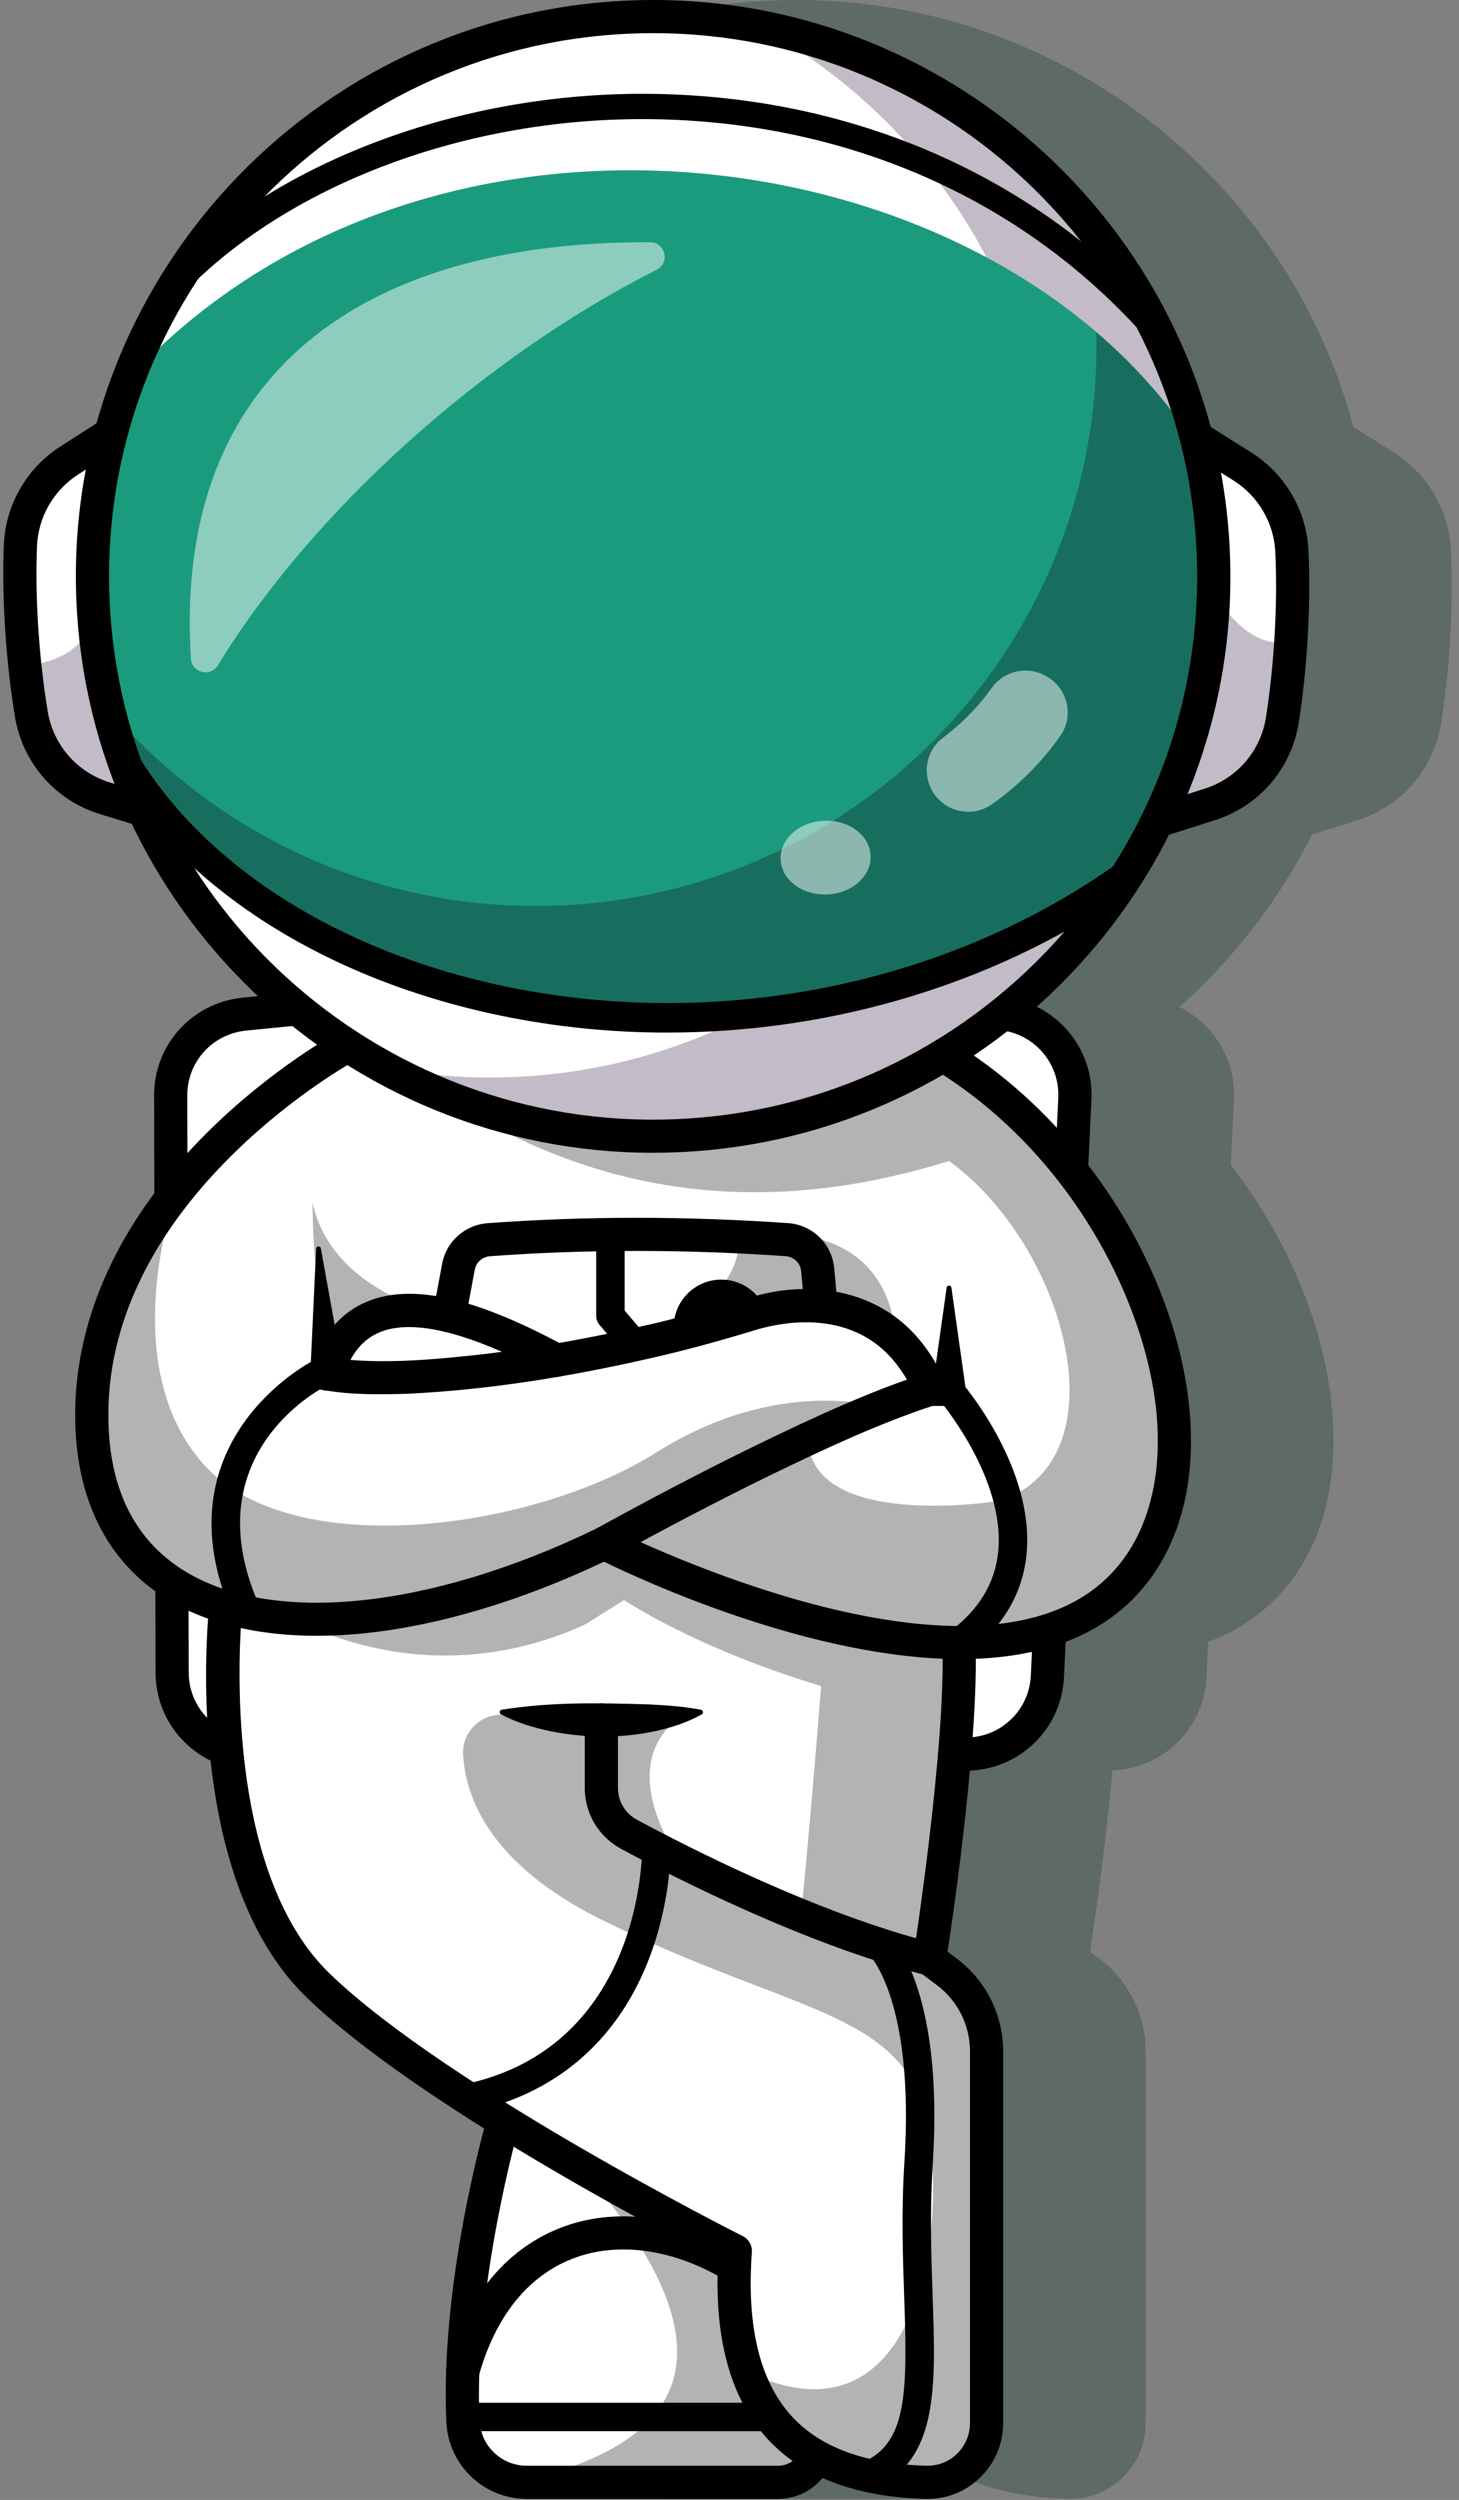 <svg width="94" height="161" viewBox="0 0 94 161" fill="none" xmlns="http://www.w3.org/2000/svg">
<rect x="0" y="0" width="94" height="161" fill="#808080" stroke="none"/>
<g clip-path="url(#clip0_1_46)">
<g opacity="0.3">
<path d="M93.483 35.437C93.355 32.869 91.978 30.517 89.799 29.143L87.195 27.503C85.398 20.761 81.72 14.654 76.454 9.814C69.145 3.097 59.655 -0.376 49.729 0.032C33.194 0.713 19.596 12.128 15.407 27.257L13.059 28.764C10.891 30.156 9.535 32.52 9.43 35.089C9.291 38.468 9.558 42.607 10.146 46.161C10.638 49.141 12.74 51.544 15.631 52.432L17.677 53.061C19.684 57.258 22.455 61.013 25.803 64.154C25.462 64.189 25.12 64.219 24.779 64.255C21.539 64.596 19.102 67.302 19.11 70.549L19.126 76.79C16.262 80.621 14.016 85.446 14.025 91.156C14.033 96.153 15.815 100.051 19.191 102.484L19.205 107.739C19.211 110.215 20.659 112.354 22.748 113.382C23.321 118.634 24.915 124.766 28.96 128.659C31.81 131.402 36.069 134.379 40.372 137.077C39.677 139.689 37.593 148.268 37.939 155.969C38.064 158.752 40.34 160.932 43.122 160.932H59.311C60.445 160.932 61.482 160.428 62.176 159.582C64.03 160.412 66.254 160.865 68.832 160.931C68.875 160.932 68.917 160.932 68.959 160.932C70.222 160.932 71.415 160.447 72.329 159.558C73.286 158.627 73.813 157.379 73.813 156.044V132.093C73.813 129.764 72.699 127.539 70.832 126.142L70.233 125.694C70.497 123.951 71.22 118.989 71.671 114.022C74.934 113.892 77.574 111.308 77.73 108.023L77.838 105.741C78.771 105.387 79.654 104.939 80.472 104.384C84.22 101.84 86.145 97.383 85.892 91.833C85.628 86.038 83.167 80.032 79.299 75.026L79.5 70.798C79.622 68.233 78.178 65.938 75.991 64.851C76.904 64.037 77.781 63.175 78.62 62.265C81.009 59.676 82.986 56.812 84.527 53.752L87.429 52.833C90.312 51.92 92.394 49.499 92.861 46.515C93.418 42.958 93.65 38.816 93.482 35.437L93.483 35.437Z" fill="#0A362D"/>
</g>
<path d="M10.998 70.546L11.092 107.737C11.099 110.627 13.449 112.966 16.344 112.966H62.233C65.038 112.966 67.348 110.768 67.481 107.972L69.25 70.747C69.382 67.971 67.32 65.576 64.551 65.282C48.163 63.541 31.886 63.614 15.71 65.316C13.028 65.598 10.991 67.854 10.997 70.546H10.998Z" fill="white"/>
<path d="M62.233 114.033H16.345C12.867 114.033 10.031 111.21 10.023 107.739L9.929 70.549C9.92 67.301 12.357 64.596 15.598 64.254C32.057 62.523 48.565 62.511 64.665 64.22C67.993 64.574 70.477 67.462 70.319 70.797L68.549 108.022C68.388 111.393 65.615 114.033 62.233 114.033ZM40.429 65.081C32.253 65.081 24.032 65.513 15.822 66.377C13.675 66.602 12.061 68.394 12.066 70.543L12.16 107.733C12.166 110.031 14.043 111.899 16.345 111.899H62.233C64.471 111.899 66.307 110.151 66.412 107.921L68.182 70.696C68.287 68.489 66.643 66.576 64.438 66.342C56.517 65.501 48.495 65.08 40.429 65.08V65.081Z" fill="black"/>
<path d="M52.589 158.191C52.586 158.2 52.581 158.21 52.578 158.22C52.177 159.216 51.205 159.865 50.129 159.865H33.941C31.731 159.865 29.924 158.124 29.825 155.921C29.423 146.974 32.434 136.587 32.434 136.587C32.434 136.587 46.549 139.628 47.318 139.933C48.087 140.238 52.899 145.573 52.899 145.573" fill="white"/>
<path d="M14.546 103.499C14.546 103.499 12.706 120.371 20.52 127.891C28.334 135.41 47.374 144.963 47.374 144.963C46.636 155.049 51.088 159.644 59.678 159.864C61.813 159.918 63.562 158.176 63.562 156.044V132.093C63.562 130.087 62.616 128.199 61.009 126.995L59.898 126.163C59.898 126.163 62.036 112.628 61.781 105.778C61.526 98.929 44.321 93.746 44.321 93.746L14.546 103.5L14.546 103.499Z" fill="white"/>
<path d="M59.777 160.932C59.735 160.932 59.693 160.932 59.65 160.931C55.101 160.815 51.652 159.497 49.4 157.016C47.065 154.444 46.011 150.605 46.263 145.596C42.839 143.845 26.906 135.519 19.777 128.658C11.679 120.865 13.405 104.094 13.482 103.384C13.528 102.967 13.813 102.616 14.212 102.485L43.986 92.732C44.194 92.664 44.418 92.661 44.628 92.724C44.807 92.778 49.066 94.071 53.43 96.238C59.558 99.281 62.727 102.478 62.848 105.739C63.075 111.842 61.474 122.9 61.05 125.694L61.649 126.142C63.516 127.54 64.63 129.764 64.63 132.093V156.045C64.63 157.379 64.103 158.627 63.146 159.559C62.232 160.448 61.04 160.933 59.777 160.933V160.932ZM15.551 104.293C15.323 107.461 14.779 120.884 21.262 127.122C28.868 134.443 47.664 143.915 47.853 144.009C48.24 144.203 48.471 144.61 48.44 145.04C48.092 149.793 48.948 153.34 50.984 155.583C52.829 157.615 55.763 158.696 59.706 158.797C60.432 158.808 61.126 158.543 61.654 158.03C62.196 157.503 62.494 156.798 62.494 156.044V132.093C62.494 130.432 61.699 128.845 60.368 127.849L59.256 127.017C58.939 126.78 58.78 126.388 58.842 125.997C58.863 125.863 60.961 112.484 60.713 105.818C60.531 100.936 49.125 96.358 44.332 94.866L15.552 104.293L15.551 104.293Z" fill="black"/>
<path d="M32.328 110.108C35.544 109.595 38.683 109.666 41.907 109.77C42.969 109.828 44.037 109.897 45.159 110.109C45.247 110.125 45.306 110.21 45.289 110.298C45.281 110.346 45.249 110.387 45.209 110.41C44.204 110.972 43.132 111.299 42.044 111.524C39.869 111.962 37.618 111.923 35.447 111.489C34.364 111.257 33.295 110.942 32.282 110.41C32.148 110.344 32.18 110.13 32.327 110.108H32.328Z" fill="black"/>
<path d="M59.897 127.23C59.81 127.23 59.722 127.22 59.635 127.198C51.933 125.256 43.349 120.866 40.015 119.068C38.572 118.29 37.675 116.789 37.675 115.15V110.767C37.675 110.178 38.154 109.7 38.744 109.7C39.335 109.7 39.813 110.178 39.813 110.767V115.15C39.813 116.004 40.28 116.786 41.032 117.191C44.294 118.95 52.69 123.246 60.158 125.129C60.731 125.273 61.077 125.853 60.933 126.425C60.81 126.908 60.375 127.231 59.897 127.231L59.897 127.23Z" fill="black"/>
<path d="M50.129 160.932H33.941C31.159 160.932 28.882 158.752 28.757 155.969C28.351 146.951 31.282 136.721 31.407 136.29C31.57 135.724 32.162 135.396 32.73 135.562C33.297 135.725 33.624 136.317 33.46 136.883C33.431 136.985 30.503 147.212 30.892 155.874C30.966 157.513 32.305 158.798 33.94 158.798H50.128C50.775 158.798 51.346 158.415 51.585 157.822C51.805 157.277 52.431 156.997 52.978 157.214C53.526 157.432 53.8 158.036 53.583 158.583C53.582 158.586 53.575 158.604 53.573 158.607C53.003 160.023 51.653 160.932 50.128 160.932H50.129Z" fill="black"/>
<path d="M29.815 153.804C29.72 153.804 29.624 153.791 29.528 153.764C28.959 153.607 28.626 153.019 28.784 152.451C30.351 146.814 33.597 144.473 36.044 143.501C39.6 142.089 43.91 142.649 47.87 145.034C48.375 145.338 48.538 145.994 48.233 146.499C47.927 147.003 47.27 147.165 46.765 146.861C43.383 144.823 39.763 144.32 36.834 145.483C33.97 146.62 31.899 149.227 30.844 153.02C30.713 153.493 30.283 153.803 29.814 153.803L29.815 153.804Z" fill="black"/>
<path d="M55.918 160.341C55.562 160.341 55.223 160.133 55.075 159.785C54.877 159.32 55.093 158.783 55.559 158.585C58.446 157.359 58.469 154.094 58.256 147.947C58.166 145.358 58.065 142.421 58.27 139.214C58.934 128.813 56.024 125.913 55.994 125.884C55.616 125.549 55.588 124.977 55.923 124.599C56.26 124.221 56.845 124.192 57.223 124.527C57.371 124.658 60.831 127.863 60.098 139.33C59.899 142.447 59.999 145.336 60.087 147.884C60.293 153.811 60.455 158.493 56.277 160.268C56.159 160.318 56.038 160.341 55.918 160.341Z" fill="black"/>
<path d="M49.231 156.571H29.814C29.308 156.571 28.898 156.162 28.898 155.656C28.898 155.151 29.308 154.741 29.814 154.741H49.231C49.738 154.741 50.147 155.151 50.147 155.656C50.147 156.162 49.737 156.571 49.231 156.571Z" fill="black"/>
<path d="M30.123 136.041C29.699 136.041 29.319 135.746 29.228 135.316C29.123 134.822 29.439 134.336 29.934 134.231C41.441 131.793 41.369 119.2 41.367 119.073C41.359 118.567 41.762 118.152 42.268 118.143C42.273 118.143 42.278 118.143 42.283 118.143C42.782 118.143 43.191 118.543 43.199 119.043C43.202 119.188 43.239 122.634 41.695 126.451C39.623 131.573 35.688 134.883 30.315 136.021C30.25 136.034 30.186 136.041 30.124 136.041L30.123 136.041Z" fill="black"/>
<g opacity="0.3">
<path d="M16.778 103.044C16.778 103.044 26.095 109.903 37.701 104.619L40.208 103.044C40.208 103.044 44.781 106.143 52.899 108.582C52.899 108.582 52.372 115.608 51.604 123.375L60.61 126.163L61.781 105.778C52.708 104.844 44.972 102.839 39.331 99.16C39.331 99.16 26.477 104.492 16.779 103.044H16.778Z" fill="black"/>
</g>
<g opacity="0.3">
<path d="M33.577 110.433H32.279C30.881 110.433 29.761 111.6 29.836 112.993C29.983 115.693 31.506 120.042 38.744 123.623C50.148 129.263 57.115 129.455 59.27 135.126C61.423 140.797 60.093 158.477 48.133 152.737C48.133 152.737 50.937 160.553 59.896 159.427C59.896 159.427 63.994 159.902 63.562 154.185C63.129 148.469 63.204 130.559 63.204 130.559C63.204 130.559 62.977 125.734 58.09 125.212C53.203 124.69 43.831 119.846 43.831 119.846C43.831 119.846 39.272 113.688 44.01 110.434H33.578L33.577 110.433Z" fill="black"/>
</g>
<g opacity="0.3">
<path d="M37.377 139.535C45.849 149.251 46.423 156.4 34.647 159.537H50.129C50.129 159.537 52.478 159.228 51.294 157.716C50.109 156.205 45.185 150.552 47.373 144.963L37.377 139.536V139.535Z" fill="black"/>
</g>
<path d="M70.689 103.501C60.509 110.413 38.923 99.386 38.923 99.386C22.276 107.465 5.935 106.093 5.913 91.154C5.907 87.368 6.964 83.969 8.543 81.008C8.546 81.005 8.549 81.005 8.549 81.002C13.201 72.29 22.392 67.351 22.392 67.351C22.392 67.351 39.591 61.073 53.825 64.988C55.868 65.552 57.848 66.32 59.708 67.351C74.541 75.561 80.869 96.59 70.689 103.501Z" fill="white"/>
<path d="M61.87 106.847C52.321 106.848 41.375 101.777 38.914 100.574C33.587 103.104 28.256 104.696 23.467 105.186C18.309 105.715 13.896 104.941 10.705 102.951C6.878 100.565 4.851 96.486 4.843 91.156C4.833 84.757 7.789 78.442 13.391 72.894C17.576 68.75 21.713 66.506 21.887 66.413C21.932 66.389 21.978 66.368 22.026 66.35C22.26 66.265 27.842 64.247 35.344 63.217C42.326 62.259 52.31 62.037 60.228 66.42C64.91 69.012 68.982 72.934 72.004 77.762C74.831 82.282 76.503 87.279 76.71 91.834C76.963 97.383 75.038 101.841 71.29 104.385C68.657 106.171 65.356 106.848 61.87 106.848V106.847ZM38.923 98.319C39.09 98.319 39.257 98.359 39.41 98.436C39.62 98.544 60.549 109.094 70.088 102.62C73.199 100.508 74.793 96.712 74.575 91.93C74.224 84.217 68.826 73.619 59.191 68.286C45.383 60.643 24.259 67.828 22.834 68.328C21.716 68.956 6.96 77.507 6.981 91.153C6.988 95.776 8.622 99.137 11.838 101.142C17.514 104.68 27.713 103.641 38.455 98.427C38.602 98.355 38.763 98.319 38.923 98.319Z" fill="black"/>
<path d="M38.401 98.455C41.815 96.57 45.246 94.771 48.749 93.06C52.288 91.35 55.809 89.693 59.575 88.46L58.88 89.808C58.62 89.115 58.231 88.466 57.779 87.88C55.475 84.861 51.664 84.672 48.28 85.773C46.191 86.406 44.042 86.989 41.92 87.47C36.783 88.642 31.569 89.503 26.291 89.759C24.463 89.809 22.591 89.851 20.692 89.494C20.255 89.388 19.967 88.989 19.988 88.556L20.367 80.417C20.372 80.333 20.443 80.267 20.528 80.271C20.601 80.275 20.66 80.328 20.672 80.397L22.121 88.415L21.235 87.434C24.494 87.904 27.999 87.561 31.305 87.192C34.705 86.771 38.093 86.166 41.438 85.391C43.982 84.848 46.472 84.037 48.983 83.379C52.827 82.418 56.98 83.303 59.465 86.567C59.989 87.241 60.429 87.973 60.765 88.759C60.807 88.879 60.872 89.006 60.913 89.145C61.103 89.708 60.788 90.32 60.218 90.494C56.622 91.672 53.113 93.32 49.688 94.977C46.233 96.664 42.803 98.461 39.44 100.319C38.188 100.964 37.184 99.181 38.401 98.454V98.455Z" fill="black"/>
<path d="M59.897 88.411H61.144L60.074 89.478C60.133 88.932 60.224 88.385 60.297 87.839C60.444 86.795 60.839 84.002 60.991 82.923C61.013 82.752 61.275 82.749 61.297 82.923C61.451 84.017 61.842 86.784 61.991 87.839C62.064 88.385 62.154 88.932 62.213 89.478C62.27 90.007 61.887 90.482 61.357 90.539C61.239 90.549 60.045 90.544 59.897 90.545C58.484 90.501 58.484 88.455 59.897 88.411H59.897Z" fill="black"/>
<path d="M21.055 89.555C20.95 89.555 20.844 89.539 20.739 89.507C20.175 89.333 19.858 88.736 20.032 88.173C20.705 85.993 21.929 84.528 23.669 83.817C26.544 82.642 30.58 83.547 36.368 86.664C36.887 86.945 37.081 87.592 36.801 88.11C36.52 88.629 35.872 88.822 35.353 88.542C30.313 85.828 26.655 84.903 24.478 85.792C23.344 86.256 22.558 87.24 22.075 88.802C21.934 89.26 21.511 89.555 21.054 89.555L21.055 89.555Z" fill="black"/>
<path d="M15.899 104.756C15.549 104.756 15.215 104.555 15.062 104.215C9.988 92.913 20.006 87.721 20.108 87.67C20.56 87.443 21.111 87.625 21.338 88.076C21.566 88.527 21.384 89.076 20.933 89.303C20.574 89.486 12.39 93.788 16.735 103.468C16.942 103.928 16.735 104.469 16.273 104.676C16.152 104.73 16.024 104.756 15.899 104.756H15.899Z" fill="black"/>
<path d="M61.781 106.693C61.503 106.693 61.228 106.567 61.048 106.328C60.743 105.925 60.825 105.351 61.229 105.047C63.06 103.672 64.095 101.966 64.307 99.978C64.818 95.17 60.495 90.127 60.452 90.077C60.121 89.695 60.162 89.118 60.544 88.787C60.925 88.456 61.504 88.496 61.835 88.878C62.035 89.107 66.721 94.56 66.13 100.164C65.865 102.68 64.586 104.814 62.331 106.508C62.166 106.633 61.973 106.692 61.781 106.692V106.693Z" fill="black"/>
<path d="M28.949 85.808C28.884 85.808 28.819 85.802 28.753 85.79C28.172 85.682 27.789 85.125 27.897 84.546L28.486 81.383C28.751 79.955 29.956 78.882 31.414 78.775C37.675 78.314 44.185 78.313 50.765 78.77C52.346 78.879 53.599 80.099 53.745 81.67L53.962 84.023C54.016 84.611 53.583 85.13 52.996 85.184C52.411 85.239 51.887 84.807 51.833 84.22L51.616 81.866C51.568 81.343 51.147 80.936 50.617 80.899C44.138 80.449 37.73 80.45 31.572 80.903C31.081 80.94 30.676 81.297 30.588 81.773L29.999 84.936C29.903 85.45 29.454 85.809 28.949 85.809L28.949 85.808Z" fill="black"/>
<path d="M40.923 87.522C40.664 87.522 40.407 87.413 40.226 87.2L38.632 85.334C38.491 85.169 38.413 84.959 38.413 84.741V79.972C38.413 79.467 38.824 79.058 39.329 79.058C39.835 79.058 40.245 79.468 40.245 79.972V84.404L41.62 86.014C41.949 86.399 41.902 86.976 41.517 87.303C41.344 87.451 41.133 87.522 40.923 87.522H40.923Z" fill="black"/>
<path d="M44.343 86.698C43.896 86.698 43.505 86.371 43.438 85.916C43.415 85.76 43.404 85.614 43.404 85.469C43.404 83.781 44.779 82.408 46.471 82.408C47.69 82.408 48.794 83.129 49.283 84.246C49.486 84.708 49.274 85.247 48.811 85.45C48.347 85.653 47.807 85.441 47.604 84.979C47.407 84.528 46.962 84.237 46.471 84.237C45.79 84.237 45.237 84.79 45.237 85.468C45.237 85.523 45.242 85.582 45.251 85.649C45.325 86.149 44.979 86.614 44.478 86.687C44.433 86.694 44.388 86.697 44.344 86.697L44.343 86.698Z" fill="black"/>
<g opacity="0.3">
<path d="M70.689 103.501C60.509 110.413 38.923 99.386 38.923 99.386C22.276 107.465 5.935 106.093 5.913 91.154C5.907 87.368 6.964 83.969 8.543 81.008C8.546 81.005 8.549 81.005 8.549 81.002C10.098 78.868 11.173 77.384 11.173 77.384C11.173 77.384 7.462 88.054 13.165 94.356C18.864 100.657 34.393 98.523 42.283 93.542C50.172 88.564 56.733 90.627 56.733 90.627L52.057 92.145C51.599 98.776 64.504 96.642 64.504 96.642C72.445 93.822 68.615 80.177 61.144 74.768C48.895 78.591 38.082 76.862 28.458 70.521L53.825 64.988C55.868 65.552 57.847 66.32 59.708 67.351C74.54 75.561 80.869 96.59 70.689 103.501H70.689Z" fill="black"/>
</g>
<g opacity="0.3">
<path d="M47.558 79.651C47.558 79.651 48.391 83.457 41.442 86.201C41.442 86.201 53.444 82.72 55.448 84.752C57.452 86.784 57.677 86.201 57.677 86.201C57.677 86.201 57.86 78.96 49.155 79.493" fill="black"/>
</g>
<g opacity="0.3">
<path d="M26.323 83.914C26.323 83.914 21.13 82.237 20.137 77.436C20.137 77.436 20.099 83.947 21.455 87.436C21.455 87.436 22.276 83.381 26.323 83.914Z" fill="black"/>
</g>
<path d="M11.173 52.768L6.762 51.413C4.279 50.649 2.441 48.547 2.017 45.987C1.853 44.983 1.714 43.934 1.602 42.873C1.323 40.202 1.22 37.45 1.315 35.132C1.405 32.907 2.576 30.867 4.455 29.662L8.743 26.908L9.705 37.154L11.173 52.768Z" fill="white"/>
<g opacity="0.3">
<path d="M11.173 52.768L6.762 51.414C4.28 50.649 2.442 48.547 2.017 45.987C1.853 44.983 1.714 43.934 1.602 42.873C2.929 42.751 5.935 42.138 5.967 39.086C5.984 37.512 7.693 36.898 9.706 37.155L11.173 52.768Z" fill="#371A45"/>
</g>
<path d="M11.175 53.835C11.071 53.835 10.965 53.82 10.86 53.788L6.449 52.432C3.558 51.544 1.456 49.141 0.964 46.161C0.377 42.608 0.109 38.469 0.248 35.089C0.353 32.52 1.71 30.156 3.877 28.764L8.166 26.01C8.662 25.692 9.323 25.835 9.643 26.33C9.963 26.826 9.819 27.486 9.322 27.805L5.033 30.559C3.451 31.575 2.461 33.301 2.384 35.176C2.25 38.419 2.508 42.395 3.074 45.813C3.433 47.989 4.968 49.743 7.078 50.392L11.489 51.747C12.054 51.92 12.37 52.518 12.196 53.081C12.055 53.539 11.632 53.834 11.175 53.834V53.835Z" fill="black"/>
<path d="M83.232 35.49C83.317 37.229 83.296 39.217 83.169 41.233C83.061 42.964 82.881 44.716 82.624 46.35C82.22 48.914 80.401 51.03 77.926 51.814L73.525 53.208L74.794 38.324L75.734 27.328L80.046 30.046C81.934 31.235 83.123 33.265 83.232 35.49Z" fill="white"/>
<g opacity="0.3">
<path d="M83.169 41.233C83.061 42.964 82.881 44.716 82.624 46.35C82.22 48.914 80.401 51.03 77.926 51.814L73.525 53.208L74.794 38.324L78.225 38.183C78.225 38.183 80.4 42.154 83.169 41.233V41.233Z" fill="#371A45"/>
</g>
<path d="M73.524 54.275C73.071 54.275 72.65 53.985 72.505 53.531C72.327 52.969 72.638 52.369 73.201 52.191L77.6 50.797C79.705 50.131 81.225 48.364 81.566 46.185C82.102 42.762 82.325 38.783 82.164 35.542C82.072 33.667 81.066 31.95 79.475 30.947L75.163 28.23C74.664 27.915 74.514 27.257 74.829 26.758C75.145 26.26 75.805 26.111 76.304 26.425L80.616 29.142C82.795 30.515 84.172 32.868 84.3 35.436C84.468 38.814 84.235 42.955 83.679 46.514C83.212 49.497 81.13 51.918 78.247 52.831L73.848 54.224C73.741 54.258 73.632 54.274 73.525 54.274L73.524 54.275Z" fill="black"/>
<path d="M42.079 73.173C62.029 73.173 78.201 57.032 78.201 37.12C78.201 17.209 62.029 1.068 42.079 1.068C22.13 1.068 5.958 17.209 5.958 37.12C5.958 57.032 22.13 73.173 42.079 73.173Z" fill="white"/>
<g opacity="0.3">
<path d="M78.169 35.636C78.992 55.53 63.499 72.323 43.567 73.143C36.754 73.424 30.303 71.8 24.73 68.749C27.42 69.263 30.21 69.48 33.062 69.363C52.994 68.542 68.486 51.75 67.664 31.855C67.123 18.762 59.651 7.59 48.923 1.714C65.013 4.798 77.465 18.592 78.169 35.636V35.636Z" fill="#371A45"/>
</g>
<path d="M7.946 48.9C18.306 66.275 50.55 72.177 72.691 56.282C77.758 47.684 79.496 38.666 77.327 29.158C64.84 8.727 27.819 3.289 8.291 24.382C5.237 32.427 5.125 40.6 7.946 48.9Z" fill="#1A9B7D"/>
<g opacity="0.35">
<path d="M72.69 56.282C50.549 72.176 18.306 66.275 7.945 48.899C7.573 47.806 7.253 46.712 6.984 45.625C13.937 53.79 24.452 58.791 36.01 58.316C55.749 57.503 71.131 41.028 70.63 21.387C73.278 23.648 75.551 26.251 77.327 29.157C79.496 38.666 77.757 47.684 72.69 56.282H72.69Z" fill="#101928"/>
</g>
<path d="M42.06 74.241C22.253 74.241 5.744 58.583 4.92 38.65C4.076 18.2 20.058 0.876 40.547 0.032C61.04 -0.812 78.394 15.141 79.239 35.591C80.084 56.042 64.101 73.365 43.612 74.209C43.093 74.23 42.575 74.241 42.06 74.241V74.241ZM42.097 2.135C41.611 2.135 41.125 2.145 40.635 2.165C21.324 2.959 6.26 19.287 7.057 38.562C7.853 57.837 24.218 72.869 43.524 72.077C62.836 71.282 77.899 54.954 77.102 35.679C76.326 16.894 60.765 2.135 42.098 2.135H42.097Z" fill="black"/>
<path d="M42.992 66.5C39.389 66.5 35.775 66.139 32.226 65.402C20.938 63.057 11.785 57.22 7.115 49.387C6.845 48.936 6.994 48.352 7.446 48.083C7.898 47.815 8.483 47.963 8.752 48.414C13.15 55.79 21.848 61.304 32.614 63.54C46.369 66.397 61.139 63.395 72.123 55.51C72.55 55.204 73.145 55.3 73.452 55.727C73.759 56.153 73.662 56.746 73.235 57.053C64.663 63.207 53.878 66.499 42.993 66.499L42.992 66.5Z" fill="black"/>
<path d="M74.569 22.164C74.342 22.164 74.116 22.07 73.954 21.886C66.218 13.058 55.097 8.016 42.637 7.687C30.661 7.369 18.881 11.639 11.878 18.825C11.564 19.148 11.047 19.155 10.724 18.841C10.401 18.527 10.393 18.012 10.708 17.689C18.018 10.187 30.272 5.73 42.68 6.058C55.6 6.399 67.143 11.639 75.183 20.813C75.48 21.151 75.446 21.666 75.106 21.963C74.951 22.098 74.76 22.164 74.57 22.164H74.569Z" fill="black"/>
<g opacity="0.5">
<path d="M12.3 42.421C11.132 23.878 23.633 15.507 41.881 15.601C42.868 15.606 43.191 16.925 42.31 17.37C31.256 22.943 20.172 32.818 14.036 42.849C13.559 43.628 12.358 43.332 12.3 42.421V42.421Z" fill="white"/>
</g>
<g opacity="0.5">
<path d="M63.897 44.303C63.038 45.511 61.981 46.586 60.733 47.53C59.516 48.452 59.367 50.227 60.376 51.374C61.273 52.393 62.795 52.576 63.907 51.797C65.53 50.659 67.072 49.169 68.319 47.38C69.224 46.084 68.78 44.287 67.387 43.537L67.327 43.504C66.145 42.868 64.675 43.21 63.897 44.303Z" fill="white"/>
</g>
<g opacity="0.5">
<path d="M53.29 57.605C54.892 57.539 56.146 56.422 56.092 55.111C56.038 53.8 54.696 52.79 53.094 52.856C51.492 52.922 50.238 54.038 50.292 55.35C50.346 56.661 51.688 57.671 53.29 57.605Z" fill="white"/>
</g>
</g>
<defs>
<clipPath id="clip0_1_46">
<rect width="93.536" height="161" fill="white"/>
</clipPath>
</defs>
</svg>
